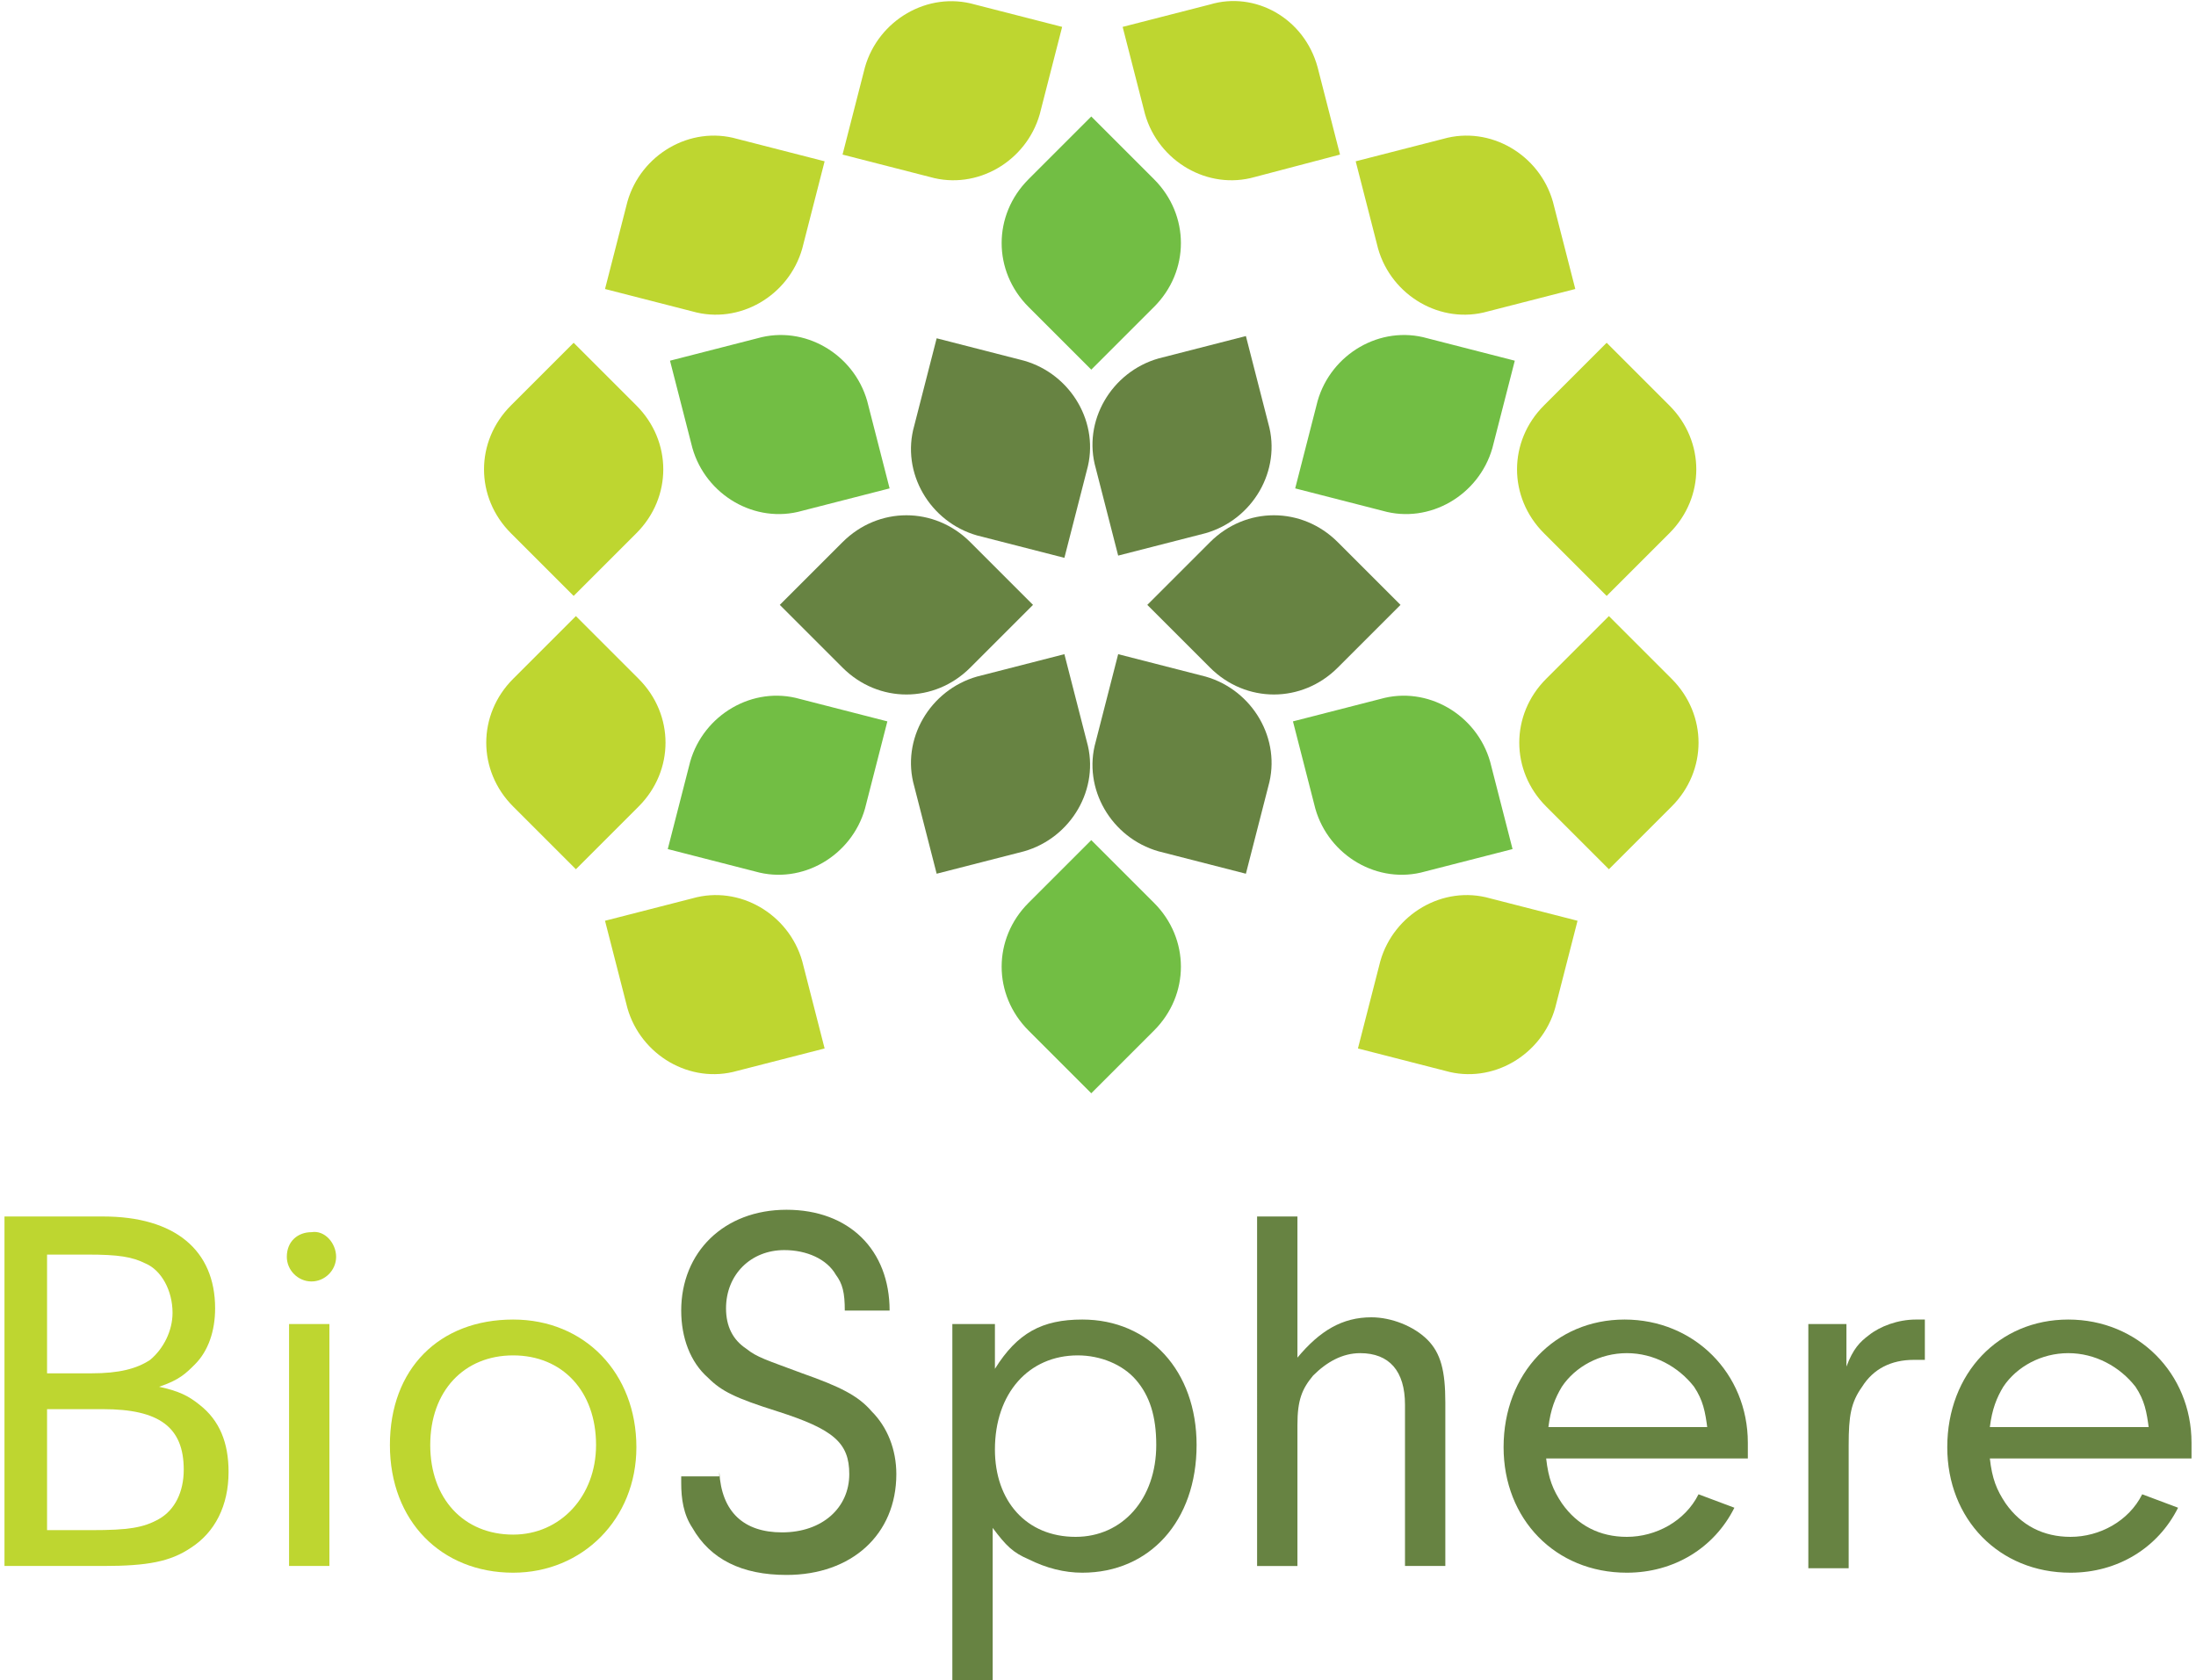 <?xml version="1.0" encoding="utf-8"?>
<!-- Generator: Adobe Illustrator 21.0.2, SVG Export Plug-In . SVG Version: 6.00 Build 0)  -->
<svg version="1.1" id="Layer_1" xmlns="http://www.w3.org/2000/svg" xmlns:xlink="http://www.w3.org/1999/xlink" x="0px" y="0px"
	 viewBox="0 0 98 75" style="enable-background:new 0 0 98 75;" xml:space="preserve">
<style type="text/css">
	.st0{fill:#BED630;}
	.st1{fill:#678342;}
	.st2{fill:#72BE44;}
</style>
<g>
	<g>
		<path class="st0" d="M4.6,54.3c3.2,0,5,1.5,5,4.1c0,1-0.3,1.9-0.9,2.5c-0.4,0.4-0.7,0.7-1.6,1c0.9,0.2,1.3,0.4,1.8,0.8
			c0.9,0.7,1.3,1.7,1.3,3c0,1.5-0.6,2.7-1.7,3.4c-0.9,0.6-1.9,0.8-3.9,0.8H0.2V54.3H4.6z M2.1,61.3h2c1.2,0,2-0.2,2.6-0.6
			c0.6-0.5,1-1.3,1-2.1c0-1-0.5-1.9-1.2-2.2c-0.6-0.3-1.2-0.4-2.6-0.4H2.1V61.3z M2.1,68.3h2c1.6,0,2.3-0.1,3-0.5
			c0.7-0.4,1.1-1.2,1.1-2.2c0-1.9-1.1-2.7-3.6-2.7H2.1V68.3z"/>
		<path class="st0" d="M15,56.1c0,0.6-0.5,1.1-1.1,1.1c-0.6,0-1.1-0.5-1.1-1.1c0-0.7,0.5-1.1,1.1-1.1C14.5,54.9,15,55.5,15,56.1z
			 M14.7,69.9h-1.8V59.1h1.8V69.9z"/>
		<path class="st0" d="M28.4,64.6c0,3.2-2.4,5.6-5.5,5.6c-3.2,0-5.5-2.3-5.5-5.7c0-3.4,2.2-5.6,5.5-5.6
			C26.1,58.9,28.4,61.3,28.4,64.6z M19.2,64.5c0,2.4,1.5,4,3.7,4c2.1,0,3.7-1.7,3.7-4c0-2.4-1.5-4-3.7-4
			C20.7,60.5,19.2,62.1,19.2,64.5z"/>
		<path class="st1" d="M32.1,65.7c0.1,1.8,1.1,2.7,2.8,2.7c1.8,0,3-1.1,3-2.6c0-1.4-0.7-2-3.2-2.8c-1.9-0.6-2.5-0.9-3.1-1.5
			c-0.8-0.7-1.2-1.8-1.2-3c0-2.6,1.9-4.5,4.7-4.5c2.8,0,4.6,1.8,4.6,4.5h-2c0-0.8-0.1-1.2-0.4-1.6c-0.4-0.7-1.3-1.1-2.3-1.1
			c-1.5,0-2.6,1.1-2.6,2.6c0,0.8,0.3,1.4,0.9,1.8c0.5,0.4,0.9,0.5,2.5,1.1c1.7,0.6,2.5,1,3.1,1.7c0.7,0.7,1.1,1.7,1.1,2.8
			c0,2.7-2,4.5-4.9,4.5c-2,0-3.4-0.7-4.2-2.1c-0.4-0.6-0.5-1.3-0.5-2v-0.3H32.1z"/>
		<path class="st1" d="M44.4,59.1v2c1-1.6,2.1-2.2,3.9-2.2c3,0,5.1,2.3,5.1,5.6c0,3.4-2.1,5.7-5.1,5.7c-0.8,0-1.6-0.2-2.4-0.6
			c-0.7-0.3-1-0.6-1.6-1.4V75h-1.8V59.1H44.4z M44.4,64.7c0,2.3,1.4,3.9,3.6,3.9c2.1,0,3.6-1.7,3.6-4.1c0-1.3-0.3-2.2-0.9-2.9
			c-0.6-0.7-1.6-1.1-2.6-1.1C45.9,60.5,44.4,62.2,44.4,64.7z"/>
		<path class="st1" d="M57.9,60.6c1-1.2,2-1.8,3.3-1.8c0.9,0,1.9,0.4,2.5,1c0.6,0.6,0.8,1.4,0.8,2.8v7.3h-1.8v-7.2
			c0-1.5-0.7-2.3-2-2.3c-0.8,0-1.5,0.4-2.1,1c-0.5,0.6-0.7,1.1-0.7,2.2v6.3h-1.8V54.3h1.8V60.6z"/>
		<path class="st1" d="M69,65.1c0.1,0.9,0.3,1.4,0.7,2c0.7,1,1.7,1.5,2.9,1.5c1.3,0,2.6-0.7,3.2-1.9l1.6,0.6
			c-0.9,1.8-2.7,2.9-4.8,2.9c-3.2,0-5.5-2.4-5.5-5.6c0-3.3,2.3-5.7,5.4-5.7c3.1,0,5.5,2.4,5.5,5.5c0,0.1,0,0.4,0,0.7H69z M76.2,63.8
			c-0.1-0.8-0.2-1.3-0.6-1.9c-0.7-0.9-1.8-1.5-3-1.5c-1.2,0-2.3,0.6-2.9,1.5c-0.3,0.5-0.5,1-0.6,1.8H76.2z"/>
		<path class="st1" d="M82.4,59.1V61c0.3-0.8,0.6-1.1,1-1.4c0.5-0.4,1.3-0.7,2.1-0.7h0.4v1.8c-0.2,0-0.4,0-0.5,0
			c-1,0-1.8,0.4-2.3,1.2c-0.5,0.7-0.6,1.3-0.6,2.6v5.5h-1.8V59.1H82.4z"/>
		<path class="st1" d="M88.8,65.1c0.1,0.9,0.3,1.4,0.7,2c0.7,1,1.7,1.5,2.9,1.5c1.3,0,2.6-0.7,3.2-1.9l1.6,0.6
			c-0.9,1.8-2.7,2.9-4.8,2.9c-3.2,0-5.5-2.4-5.5-5.6c0-3.3,2.3-5.7,5.4-5.7c3.1,0,5.5,2.4,5.5,5.5c0,0.1,0,0.4,0,0.7H88.8z
			 M95.9,63.8c-0.1-0.8-0.2-1.3-0.6-1.9c-0.7-0.9-1.8-1.5-3-1.5c-1.2,0-2.3,0.6-2.9,1.5c-0.3,0.5-0.5,1-0.6,1.8H95.9z"/>
	</g>
	<g>
		<path class="st1" d="M43.3,24.2c-1.6-1.6-4.1-1.6-5.7,0L34.8,27l2.8,2.8c0,0,0,0,0,0c1.6,1.6,4.1,1.6,5.7,0l2.8-2.8L43.3,24.2z"/>
		<path class="st1" d="M43.6,30.2c-2.1,0.6-3.4,2.8-2.8,4.9l1,3.9l3.9-1c0,0,0,0,0,0c2.1-0.6,3.4-2.8,2.8-4.9l-1-3.9L43.6,30.2z"/>
		<path class="st1" d="M48.9,33.1c-0.6,2.1,0.7,4.3,2.8,4.9l3.9,1l1-3.9c0,0,0,0,0,0c0.6-2.1-0.7-4.3-2.8-4.9l-3.9-1L48.9,33.1z"/>
		<path class="st1" d="M54,29.8c1.6,1.6,4.1,1.6,5.7,0l2.8-2.8l-2.8-2.8c0,0,0,0,0,0c-1.6-1.6-4.1-1.6-5.7,0L51.2,27L54,29.8z"/>
		<path class="st1" d="M53.8,23.8c2.1-0.6,3.4-2.8,2.8-4.9l-1-3.9l-3.9,1c0,0,0,0,0,0c-2.1,0.6-3.4,2.8-2.8,4.9l1,3.9L53.8,23.8z"/>
		<path class="st1" d="M48.5,21c0.6-2.1-0.7-4.3-2.8-4.9l-3.9-1l-1,3.9c0,0,0,0,0,0c-0.6,2.1,0.7,4.3,2.8,4.9l3.9,1L48.5,21z"/>
		<path class="st0" d="M28.5,30.3c1.6,1.6,1.6,4.1,0,5.7l-2.8,2.8l-2.8-2.8c0,0,0,0,0,0c-1.6-1.6-1.6-4.1,0-5.7l2.8-2.8L28.5,30.3z"
			/>
		<path class="st2" d="M51.5,40.3c1.6,1.6,1.6,4.1,0,5.7l-2.8,2.8L45.9,46c0,0,0,0,0,0c-1.6-1.6-1.6-4.1,0-5.7l2.8-2.8L51.5,40.3z"
			/>
		<path class="st2" d="M61.6,31.2c2.1-0.6,4.3,0.7,4.9,2.8l1,3.9l-3.9,1c0,0,0,0,0,0c-2.1,0.6-4.3-0.7-4.9-2.8l-1-3.9L61.6,31.2z"/>
		<path class="st2" d="M58.8,17.9c0.6-2.1,2.8-3.4,4.9-2.8l3.9,1l-1,3.9c0,0,0,0,0,0c-0.6,2.1-2.8,3.4-4.9,2.8l-3.9-1L58.8,17.9z"/>
		<path class="st2" d="M45.9,13.7c-1.6-1.6-1.6-4.1,0-5.7l2.8-2.8L51.5,8c0,0,0,0,0,0c1.6,1.6,1.6,4.1,0,5.7l-2.8,2.8L45.9,13.7z"/>
		<path class="st2" d="M35.8,22.8c-2.1,0.6-4.3-0.7-4.9-2.8l-1-3.9l3.9-1c0,0,0,0,0,0c2.1-0.6,4.3,0.7,4.9,2.8l1,3.9L35.8,22.8z"/>
		<path class="st2" d="M38.6,36.1c-0.6,2.1-2.8,3.4-4.9,2.8l-3.9-1l1-3.9c0,0,0,0,0,0c0.6-2.1,2.8-3.4,4.9-2.8l3.9,1L38.6,36.1z"/>
		<path class="st0" d="M22.8,23.8c-1.6-1.6-1.6-4.1,0-5.7l2.8-2.8l2.8,2.8c0,0,0,0,0,0c1.6,1.6,1.6,4.1,0,5.7l-2.8,2.8L22.8,23.8z"
			/>
		<path class="st0" d="M32.9,47.8c-2.1,0.6-4.3-0.7-4.9-2.8l-1-3.9l3.9-1c0,0,0,0,0,0c2.1-0.6,4.3,0.7,4.9,2.8l1,3.9L32.9,47.8z"/>
		<path class="st0" d="M61.6,42.9c0.6-2.1,2.8-3.4,4.9-2.8l3.9,1l-1,3.9c0,0,0,0,0,0c-0.6,2.1-2.8,3.4-4.9,2.8l-3.9-1L61.6,42.9z"/>
		<path class="st0" d="M68.9,23.8c-1.6-1.6-1.6-4.1,0-5.7l2.8-2.8l2.8,2.8c0,0,0,0,0,0c1.6,1.6,1.6,4.1,0,5.7l-2.8,2.8L68.9,23.8z"
			/>
		<path class="st0" d="M74.6,30.3c1.6,1.6,1.6,4.1,0,5.7l-2.8,2.8l-2.8-2.8c0,0,0,0,0,0c-1.6-1.6-1.6-4.1,0-5.7l2.8-2.8L74.6,30.3z"
			/>
		<path class="st0" d="M56,7.9c-2.1,0.6-4.3-0.7-4.9-2.8l-1-3.9l3.9-1c0,0,0,0,0,0C56-0.4,58.2,0.8,58.8,3l1,3.9L56,7.9z"/>
		<path class="st0" d="M64.4,6.2c2.1-0.6,4.3,0.7,4.9,2.8l1,3.9l-3.9,1c0,0,0,0,0,0c-2.1,0.6-4.3-0.7-4.9-2.8l-1-3.9L64.4,6.2z"/>
		<path class="st0" d="M35.8,11.1c-0.6,2.1-2.8,3.4-4.9,2.8l-3.9-1l1-3.9c0,0,0,0,0,0c0.6-2.1,2.8-3.4,4.9-2.8l3.9,1L35.8,11.1z"/>
		<path class="st0" d="M38.6,3c0.6-2.1,2.8-3.4,4.9-2.8l3.9,1l-1,3.9c0,0,0,0,0,0c-0.6,2.1-2.8,3.4-4.9,2.8l-3.9-1L38.6,3z"/>
	</g>
</g>
</svg>
